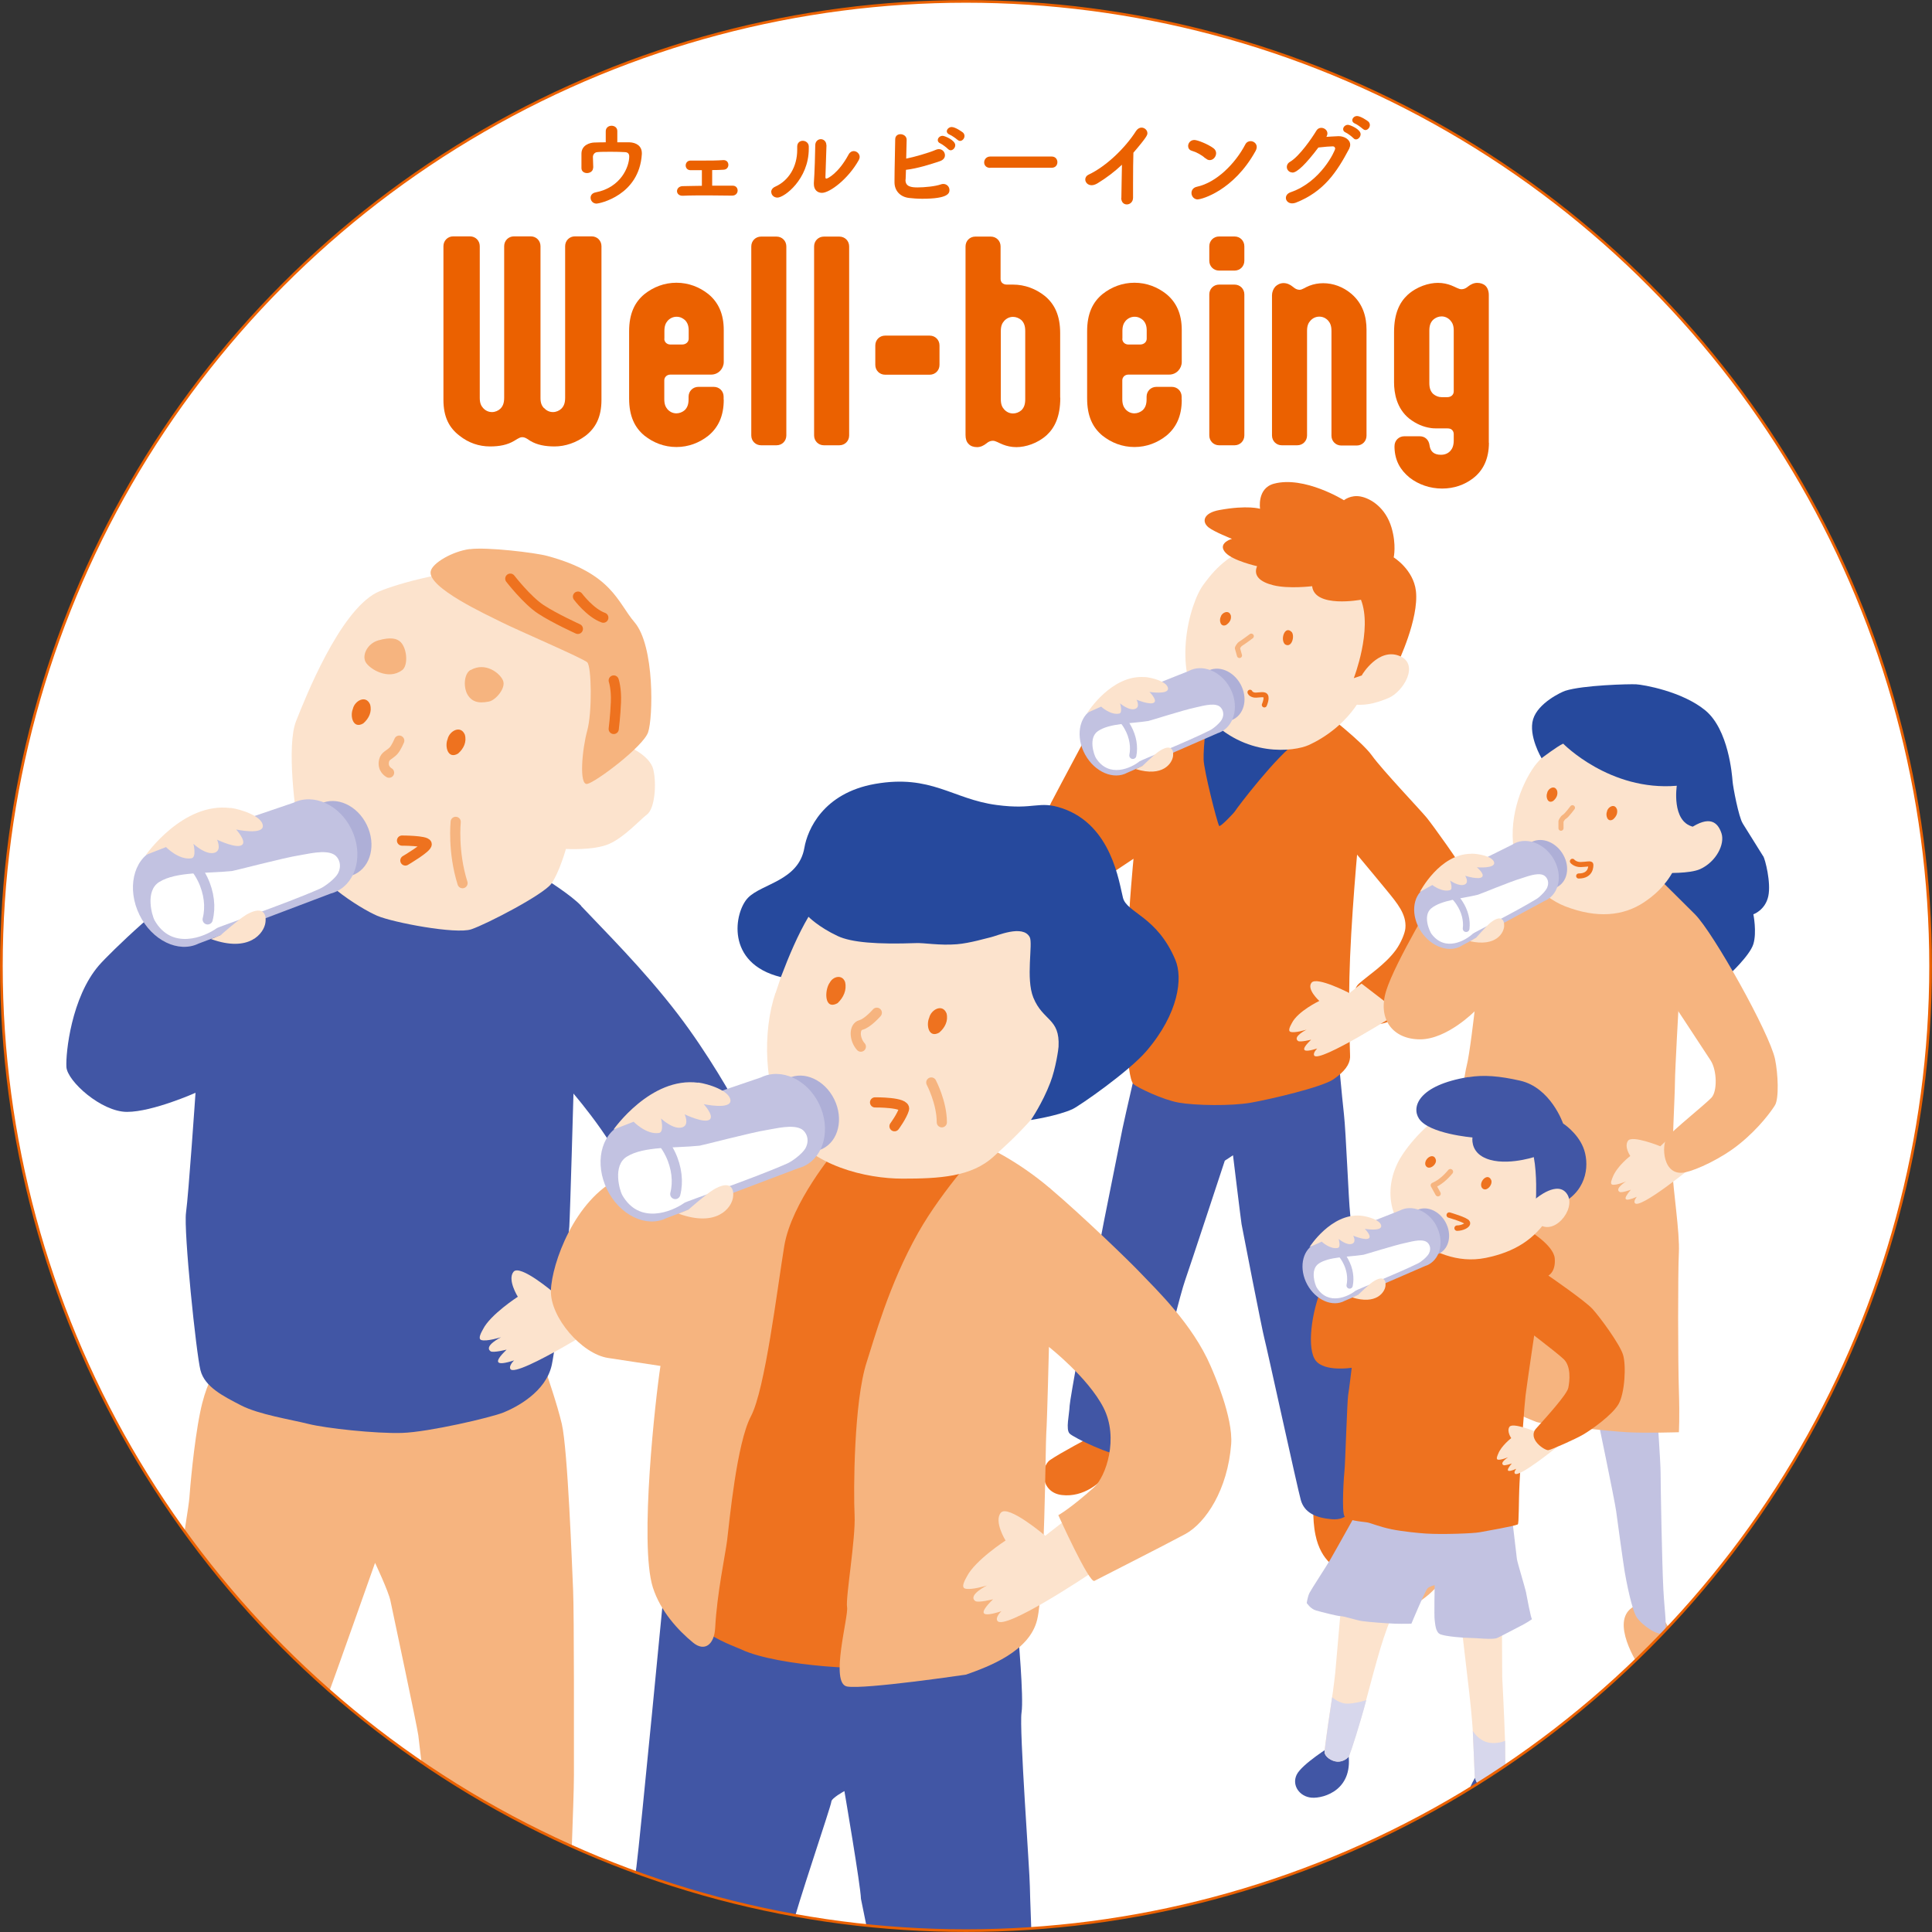 <?xml version="1.0" encoding="UTF-8"?>
<svg id="_concept_well-being_2" data-name="concept_well-being 2" xmlns="http://www.w3.org/2000/svg" xmlns:xlink="http://www.w3.org/1999/xlink" viewBox="0 0 167 167">
  <rect x="0" y="0" width="167" height="167" fill="#333333" stroke="none"/>
  <defs>
    <style>
      .cls-1 {
        fill: #fce3cd;
      }

      .cls-2, .cls-3, .cls-4, .cls-5, .cls-6, .cls-7, .cls-8, .cls-9, .cls-10, .cls-11, .cls-12, .cls-13, .cls-14 {
        fill: none;
      }

      .cls-2, .cls-3, .cls-4, .cls-6, .cls-7, .cls-8, .cls-9, .cls-10, .cls-11, .cls-13, .cls-14 {
        stroke-linecap: round;
      }

      .cls-2, .cls-4, .cls-8, .cls-11, .cls-13, .cls-14 {
        stroke-linejoin: round;
      }

      .cls-2, .cls-11 {
        stroke-width: .44px;
      }

      .cls-2, .cls-13, .cls-14 {
        stroke: #f6b47f;
      }

      .cls-15 {
        fill: #f6b47f;
      }

      .cls-16 {
        fill: #4156a5;
      }

      .cls-17 {
        fill: #fff;
      }

      .cls-3 {
        stroke-width: .54px;
      }

      .cls-3, .cls-6, .cls-7, .cls-9, .cls-10, .cls-12 {
        stroke-miterlimit: 10;
      }

      .cls-3, .cls-6, .cls-9, .cls-10 {
        stroke: #c2c2e1;
      }

      .cls-4, .cls-7, .cls-8, .cls-11 {
        stroke: #ee721f;
      }

      .cls-4, .cls-13 {
        stroke-width: .47px;
      }

      .cls-6, .cls-7, .cls-8, .cls-14 {
        stroke-width: .88px;
      }

      .cls-18 {
        fill: #ee721f;
      }

      .cls-19 {
        fill: #eb6100;
      }

      .cls-9 {
        stroke-width: .61px;
      }

      .cls-20 {
        fill: #c2c2e1;
      }

      .cls-10 {
        stroke-width: .58px;
      }

      .cls-21 {
        fill: #d7d7ec;
      }

      .cls-22 {
        fill: #aeafd7;
      }

      .cls-12 {
        stroke: #eb6100;
        stroke-width: .23px;
      }

      .cls-23 {
        fill: #26499d;
      }

      .cls-24 {
        clip-path: url(#clippath);
      }
    </style>
    <clipPath id="clippath">
      <circle class="cls-5" cx="83.5" cy="83.5" r="83.38"/>
    </clipPath>
  </defs>
  <g id="_concept_well-being_1-2" data-name="concept_well-being 1">
    <circle class="cls-17" cx="83.5" cy="83.5" r="83.38"/>
    <circle class="cls-17" cx="83.5" cy="83.5" r="83.38"/>
    <g class="cls-24">
      <path class="cls-18" d="M116.04,129.53s1.55,1.99,1.76,3.31-.24,2.85-1.22,2.93-2.41-.85-2.87-3.08c-.31-1.46-.15-3.17-.15-3.17h2.48Z"/>
      <path class="cls-18" d="M96.6,125.14s0,.81-.68,1.92-2.26,2.39-4.13,2.17-1.88-2.43-1.02-3.03,3.54-2.01,3.54-2.01l2.3.94Z"/>
      <path class="cls-16" d="M115.64,90.81s.36,4.03.53,5.51.41,7.58.53,8.53c.12.95.36,6.52.36,7.4s.32,7.59.38,9.54-.15,7.93-.38,8.29-.53,1.36-1.95,1.24-2.37-.59-2.67-1.66c-.3-1.07-2.97-13.32-3.15-13.97s-1.91-9.51-1.97-9.87-.74-5.96-.74-5.96l-.71.47s-3.08,9.36-3.44,10.37c-.36,1.01-1.66,6.16-1.84,6.93s-1.26,5.1-1.67,5.81-.77,2.31-1.78,2.37-4.32-1.53-4.68-1.89-.03-1.62,0-2.43c.02-.49,1.43-8.31,1.61-9.02s1.24-6.34,1.36-6.93,1.42-7.11,1.6-8c.18-.89,1.54-6.75,1.54-6.75h17.06Z"/>
      <path class="cls-18" d="M94.42,62.69s-2.68,5-3.54,6.65-1.16,4.88-1.1,5.38,1.47,1.59,2.57,1.65,2.87-.31,3.42-.67,2.21-1.47,2.21-1.47c0,0-.39,3.97-.5,7.27-.14,4.56,0,8.9,0,9.29,0,.67.15,2.63.51,2.93s2.5,1.34,3.9,1.59,4.54.31,6.27,0,6.13-1.34,7.11-2.02,1.39-1.28,1.43-1.89c.02-.29-.2-3.9,0-8.68.22-5.23.86-11.66.89-11.98.06-.61,0-5.09,0-5.09l-3.79-5.82h-11.34l-8.04,2.85Z"/>
      <path class="cls-18" d="M114.6,61.69s3.12,2.4,3.99,3.62,4.22,4.74,4.74,5.38,2.89,3.93,3.24,4.68,1.16,3.82,1.1,4.97-1.45,3.58-2.37,4.63-5.06,3.58-6.06,3.53-2.93-2.44-1.77-3.48c.77-.69,2.26-1.64,3.19-2.91.46-.64.79-1.48.82-1.88.11-1.21-.73-2.18-1.6-3.25-.87-1.07-5.28-6.35-5.28-6.35v-8.93Z"/>
      <path class="cls-1" d="M116.64,85.84s-2.81-1.46-3.27-.9.67,1.58.67,1.58c0,0-1.85.88-2.37,1.91-.07.15-.4.66-.12.76.37.13,1.39-.19,1.39-.19,0,0-1.24.61-.74.98.18.13,1.13-.11,1.13-.11-.93.9-.8,1.18.53.76,0,0-.4.38-.26.61.42.68,7.34-3.72,7.34-3.72l-3.25-2.5-1.06.83Z"/>
      <path class="cls-23" d="M104.85,61.19c-.6.24-.84,3.52-.81,4.47s1.13,5.31,1.34,5.73c.08.15,1.31-1.15,1.38-1.28.11-.21,3.6-4.82,5.44-6.06l-2.44-2.65-4.9-.21Z"/>
      <path class="cls-1" d="M104.03,50.53c-1.2,1.58-2.97,7.79.3,11.39,3.27,3.61,7.56,3.04,8.8,2.48s3.5-1.95,4.77-4.55,1.47-7.37.19-9.36-4-4.38-9.59-3.23c-2.57.53-4.06,2.73-4.47,3.27Z"/>
      <path class="cls-18" d="M108.92,43.99s-.29-1.78,1.2-2.18c2.63-.7,6.05,1.43,6.05,1.43,0,0,.58-.49,1.45-.32s2.15.96,2.66,2.68c.44,1.49.19,2.58.19,2.58,0,0,1.7,1.04,1.92,2.9.28,2.42-1.58,6.26-1.58,6.26l-3.79,1.28s1.63-4.19.62-6.78c0,0-4.01.75-4.22-1.17,0,0-2.02.25-3.35-.08-1.17-.29-1.75-.83-1.41-1.65,0,0-2.07-.46-2.72-1.16s.19-1.1.55-1.2c0,0-1.54-.61-2.02-.99-.62-.49-.45-1.25.92-1.5,2.44-.45,3.53-.11,3.53-.11Z"/>
      <ellipse class="cls-22" cx="105.52" cy="60.07" rx="1.95" ry="2.37" transform="translate(-15.89 58.4) rotate(-28.86)"/>
      <path class="cls-20" d="M106.31,59.44c-.79-1.44-2.4-2.08-3.58-1.43l-7.85,3.12c-.16.04-.31.1-.45.18-1.18.65-1.47,2.41-.63,3.92.83,1.51,2.47,2.21,3.65,1.56l7.8-3.41c.12-.04.24-.09.35-.15,1.18-.65,1.5-2.35.71-3.79Z"/>
      <path class="cls-17" d="M94.73,65.52c-.16-.26-.68-1.73.17-2.32,1-.69,2.83-.64,4.36-.88.14-.02,3.08-.96,4.01-1.15.47-.09,1.53-.44,2.08-.15.26.14.55.59.28,1.14-.16.33-.75.82-1.05.97-2.04,1.02-5.94,2.57-6.08,2.68-.72.58-2.65,1.48-3.77-.29Z"/>
      <path class="cls-9" d="M96.45,61.68c.41.3.78.72,1.05,1.22.44.8.57,1.67.42,2.4"/>
      <path class="cls-1" d="M98.96,58.52c.64.05,1.92.4,2,.96.09.6-1.6.33-1.6.33,0,0,.66.65.42.9-.3.29-1.54-.23-1.54-.23,0,0,.33.6-.08.78-.53.24-1.34-.46-1.34-.46,0,0,.24.81-.07.88-.75.16-1.57-.6-1.57-.6l-1.19.53s2.08-3.32,4.97-3.08Z"/>
      <path class="cls-1" d="M100.17,64.95c.97-.65,1.3-.24,1.23.39s-.88,1.86-3.22,1.14l.58-.28s1.02-.99,1.41-1.25Z"/>
      <path class="cls-18" d="M111.67,54.65c.26.39-.03,1.39-.59,1.05-.45-.39-.02-1.71.59-1.05h0Z"/>
      <path class="cls-11" d="M108.05,59.84s.03.15.33.23c.25.06.65-.07.9,0,.35.09.01.86.01.86"/>
      <path class="cls-2" d="M108.16,54.99s-.71.53-.9.64-.3.39-.3.39l.18.64"/>
      <path class="cls-18" d="M106.39,53.18c.07.37-.11.64-.4.84-.49.23-.64-.4-.46-.73.11-.37.7-.59.85-.11h0Z"/>
      <path class="cls-1" d="M117.75,58.31s1.39-2.33,3.2-1.62.34,3.12-.94,3.65-2.14.68-3.31.53l1.05-2.56Z"/>
      <path class="cls-15" d="M143.28,139.17s1.34,1.87,1.68,3.21.48,3.11,0,3.45c-.77.54-2.42-.54-3.13-1.57s-2.72-4.56-.37-5.5l1.82.41Z"/>
      <path class="cls-15" d="M125.54,134.43s-.54,1.79-1.2,2.56-2.45,2.47-4.3,2.13-1.94-1.99-.45-2.96c.74-.49,4.13-2.71,4.13-2.71l1.82.97Z"/>
      <path class="cls-20" d="M137.99,122.08s1.59,7.63,1.71,8.55c.12.92.61,4.46.73,5.19s.61,3.3,1.04,3.97,1.93,1.73,2.31,1.33.12-1.45,0-3.71-.24-9.1-.24-10.08-.31-5.25-.31-5.25h-5.25Z"/>
      <path class="cls-20" d="M125.79,116.35s-.27,4.57-.39,5.61c-.07.57-.37,2.76-.63,4.68-.22,1.59-.67,3.82-.91,4.54-.42,1.24-.99,2.93-1.07,3.43-.12.79.85.98,1.68.83s1.1-.12,1.59-.79,2.68-8.84,2.91-9.49c.43-1.2,2.26-8.44,2.26-8.44l-5.42-.36Z"/>
      <path class="cls-15" d="M145.12,120.15c-.08-2.45-.09-10.16,0-11.87.09-1.72-.51-5.49-.56-7.13-.05-1.64.22-6.59.22-7.58s.34-7.02.34-7.02l-2.22-11.11-3.1-3.35-15.54,5s-3.67,6.06-4.44,8.55.6,4.2,2.93,4.2,4.71-2.42,4.71-2.42c0,0-.43,3.79-.69,4.74s-1.54,10.21-1.7,11.05c-.15.84-1.13,6.96-1.22,8.07s-.5,6.26-.5,6.26c0,0,.93.34,1.18.34s3.34,1.2,4.63,2.27c.53.44.71,1.16,1.31,1.6.84.62,2.11,1.07,2.36,1.17.43.17,6.19.79,7.82.88,1.63.09,4.47,0,4.47,0,0,0,.08-1.2,0-3.65Z"/>
      <path class="cls-1" d="M143.51,99.08s-2.44-.99-2.79-.47.2,1.31.2,1.31c0,0-1.14.87-1.51,1.81-.05.14-.29.61-.04.67.33.08,1.19-.28,1.19-.28,0,0-1.03.63-.56.91.17.1.97-.19.97-.19-.74.86-.6,1.09.52.61,0,0-.32.36-.17.55.42.55,4.84-3.05,4.84-3.05l-1.79-2.67-.85.8Z"/>
      <path class="cls-23" d="M152.4,74c-.35-.56-1.41-2.25-1.76-2.82l-3.27-3.05-2.18,6.11-2.29,1.19s4.65,5.95,5.35,7.08c.7,1.13,1.14,1.81,1.14,1.81,0,0,1.86-1.7,2.17-2.72s0-2.57,0-2.57c0,0,1.03-.35,1.29-1.57.25-1.16-.27-3.19-.44-3.46Z"/>
      <path class="cls-15" d="M142.89,75.44s2.02,1.99,3.62,3.59,6.45,10.27,6.92,12.51c.27,1.28.35,3.41,0,3.99-.3.49-1.36,1.97-3.07,3.35-1.58,1.28-3.7,2.24-4.67,2.45-2.01.44-2.08-2.39-1.6-3s3.34-2.9,3.85-3.45.48-2.35-.07-3.21-4.2-6.38-4.2-6.38l-.78-9.86Z"/>
      <path class="cls-1" d="M142.11,77.99c-1.8,1.2-4.08,1.41-6.82.35-2.19-.85-4.07-3.23-4.33-4.35-.7-3.01.49-6.12,1.69-7.78.41-.57,1.99-2.2,3.63-2.82,4.69-1.75,8.24.74,9.33,2.75.73,1.35,1.13,3.21.77,5.07-.32,1.63-1.33,3.3-1.69,3.98-.77,1.45-1.75,2.24-2.58,2.8Z"/>
      <ellipse class="cls-22" cx="133.49" cy="74.73" rx="1.84" ry="2.24" transform="translate(-19.04 86.52) rotate(-33.66)"/>
      <path class="cls-20" d="M134.19,74.08c-.86-1.3-2.43-1.77-3.49-1.06l-7.16,3.56c-.14.05-.28.12-.41.2-1.07.71-1.19,2.39-.29,3.75.91,1.36,2.5,1.89,3.57,1.18l7.09-3.83c.11-.05.22-.1.32-.17,1.07-.71,1.23-2.33.37-3.63Z"/>
      <path class="cls-17" d="M123.74,80.73c-.17-.23-.78-1.58-.03-2.21.89-.73,2.62-.83,4.04-1.18.13-.03,2.83-1.15,3.7-1.4.44-.13,1.41-.54,1.95-.3.26.11.56.51.35,1.05-.13.33-.64.83-.91,1-1.84,1.13-5.4,2.9-5.52,3.01-.64.6-2.39,1.61-3.58.03Z"/>
      <path class="cls-10" d="M125.06,76.97c.41.25.79.61,1.09,1.07.48.72.67,1.53.58,2.23"/>
      <path class="cls-1" d="M127.18,73.79c.61,0,1.84.22,1.97.75.14.56-1.49.43-1.49.43,0,0,.68.56.46.82-.26.3-1.47-.09-1.47-.09,0,0,.35.54-.01.74-.48.26-1.3-.33-1.3-.33,0,0,.29.74,0,.83-.7.21-1.53-.44-1.53-.44l-1.08.6s1.7-3.3,4.44-3.3Z"/>
      <path class="cls-1" d="M128.83,79.76c.86-.69,1.21-.32,1.19.27s-.68,1.83-2.95,1.33l.53-.31s.89-1.02,1.23-1.29Z"/>
      <path class="cls-23" d="M150.64,71.18c-.35-.56-.84-3.13-.88-3.66s-.35-4.47-2.36-6.12c-2.01-1.65-5.38-2.22-5.98-2.25s-4.58.07-6.12.56c-.31.1-2.35,1.04-2.78,2.46s.73,3.37.73,3.37c0,0,1.38-1.05,1.87-1.26,0,0,4.02,4.13,9.82,3.64,0,0-.48,3.07,1.39,3.54l-1.14,2.78,5.46-3.06Z"/>
      <path class="cls-1" d="M143.92,75.45s2.14.09,3.05-.33c1.37-.63,2.15-2.15,1.83-3.1s-1.02-1.58-2.78-.37l-1.55,1.36-.55,2.44Z"/>
      <path class="cls-18" d="M134.59,68.32c.1.37-.05.67-.33.91-.48.29-.67-.35-.52-.7.07-.38.64-.7.84-.21h0Z"/>
      <path class="cls-18" d="M139.76,69.92c.1.37-.05.67-.33.91-.48.29-.67-.35-.52-.7.07-.38.64-.7.84-.21h0Z"/>
      <path class="cls-2" d="M135.92,69.82s-.5.67-.69.78-.3.39-.3.39v.6"/>
      <path class="cls-11" d="M135.92,74.45s.25.3.74.28.85-.11.85,0,.05.99-1.05.99"/>
      <path class="cls-16" d="M115.05,150.93s-2.53,1.56-2.97,2.48.26,1.9,1.3,1.98,3.75-.68,3.13-4.06l-1.46-.39Z"/>
      <path class="cls-16" d="M130.27,158.72c-.68.5-2.34-.16-3.07-1.22s-.57-2.7.65-4.34h1.49s1,1.27,1.42,2.57c.6,1.87-.14,2.74-.48,2.99Z"/>
      <path class="cls-1" d="M116.06,137.26s-.59,6.71-.64,7.31c-.01.14-.09.78-.19,1.56-.02.12-.03.26-.06.4-.02.14-.71,4.65-.68,4.95.04.37.6.76,1.1.79s.93-.31,1.01-.48c.18-.43.92-2.7,1.52-4.96.39-1.47.81-3.04,1.2-4.35.71-2.41,2.01-5.23,2.01-5.23h-5.28Z"/>
      <path class="cls-1" d="M130.1,150.66c-.08-2.52-.25-5.7-.25-5.7l-.03-5.34h-3.6s.71,6.09.77,6.61c.03.3.27,2.29.33,3.69.07,1.66.15,3.39.15,3.56,0,.07.1.95.98,1.34.36.16,1.33.12,1.6-.58.11-.3.05-3.43.05-3.57Z"/>
      <path class="cls-20" d="M117.7,129.98s-2.37,4.25-2.73,4.86-1.63,2.55-1.78,2.85-.24.87-.24.87c0,0,.34.52.81.65s1.85.49,2.14.49,1.3.34,1.81.42,2.2.21,2.88.23,1.41,0,1.41,0c0,0,1.2-2.89,1.41-3.07s.6-.26.6-.26c0,0-.05,2.71,0,3s.05,1.07.5,1.25,1.98.31,2.55.31,1.98.18,2.37,0,1.72-.89,2.08-1.07.99-.57.91-.57-.47-2.06-.52-2.34-.76-2.61-.78-2.84-.44-3.7-.44-3.7v-2.27l-12.96,1.2Z"/>
      <path class="cls-18" d="M132.81,114.11s-.78,5.23-.94,6.49c-.1.79-.37,4.52-.52,7.54-.09,1.75-.04,3.58-.16,3.63-.34.16-2.77.58-3.31.68s-3.18.2-4.61.11c-.64-.04-2.04-.18-2.98-.37-1.15-.24-1.83-.56-2.14-.6-.58-.08-1.66-.16-1.93-.52s-.05-3.66,0-4,.23-6.01.31-6.46.31-2.38.31-2.38c0,0-2.34.37-3.11-.62s-.42-4.11.6-6.51l5.65-4.21,4.34-1.96h6.27l2.22,9.19Z"/>
      <path class="cls-1" d="M132.58,123.69s-1.83-.74-2.1-.36.15.98.15.98c0,0-.86.66-1.13,1.36-.04.1-.22.46-.03.5.25.06.9-.21.9-.21,0,0-.77.47-.42.68.12.08.73-.14.73-.14-.55.65-.45.82.39.46,0,0-.24.27-.13.41.31.42,3.64-2.29,3.64-2.29l-1.35-2.01-.64.6Z"/>
      <path class="cls-18" d="M132,106.26s2.29,1.33,2.39,2.51-.55,1.49-.55,1.49c0,0,3.16,2.17,3.81,2.88s2.35,3.03,2.64,3.95c.29.92.16,3.35-.39,4.29s-2.33,2.2-3.03,2.61-2.73,1.31-3.03,1.36-1.86-.97-1.05-1.88,2.64-2.9,2.77-3.5.25-1.86-.39-2.48-3.95-3.11-3.95-3.11l-2.98-6.22,3.76-1.88Z"/>
      <path class="cls-1" d="M121.04,100.1c-1.57,2.71-.79,5.5.89,6.75,1.85,1.37,4.04,2.38,6.5,1.88s4.23-1.59,5.46-3.57c1.23-1.98,1.67-5.21.23-7.37-1.79-2.67-5.39-3.09-8.6-1.85-1.93.75-3.84,3.06-4.48,4.17Z"/>
      <path class="cls-16" d="M126.93,93.11c1.32-.22,2.7-.1,4.46.3,2.66.6,3.72,3.7,3.72,3.7,0,0,1.21.77,1.74,2.06s.47,3.62-1.83,4.84h-2l-.25-.43s.1-2.02-.19-3.56c0,0-2.79.91-4.44-.04-1.04-.6-.86-1.66-.86-1.66,0,0-3.75-.31-4.62-1.62-.67-1.01-.06-2.89,4.25-3.6Z"/>
      <path class="cls-1" d="M132.78,103.59s1.91-1.63,2.7-.34-1.25,3.74-2.59,2.45l-.11-2.11Z"/>
      <ellipse class="cls-22" cx="123.44" cy="106.48" rx="1.73" ry="2.11" transform="translate(-35.95 72.25) rotate(-28.66)"/>
      <path class="cls-20" d="M124.15,105.93c-.7-1.28-2.12-1.85-3.18-1.28l-6.99,2.75c-.14.04-.27.09-.4.16-1.05.58-1.31,2.14-.58,3.48.74,1.35,2.19,1.97,3.24,1.4l6.95-3.01c.11-.03.21-.08.31-.13,1.05-.58,1.34-2.08.64-3.37Z"/>
      <path class="cls-17" d="M113.82,111.3c-.14-.23-.6-1.54.16-2.07.89-.61,2.51-.56,3.88-.77.12-.02,2.74-.84,3.57-1.01.42-.08,1.36-.39,1.85-.12.23.12.49.52.24,1.01-.15.3-.67.73-.94.86-1.82.9-5.29,2.27-5.41,2.37-.64.51-2.36,1.31-3.35-.27Z"/>
      <path class="cls-3" d="M115.37,107.89c.36.27.69.64.93,1.09.39.71.5,1.48.36,2.14"/>
      <path class="cls-1" d="M117.61,105.08c.57.05,1.7.36,1.78.86.08.54-1.42.28-1.42.28,0,0,.59.58.37.8-.26.26-1.37-.21-1.37-.21,0,0,.29.53-.07.69-.47.21-1.19-.41-1.19-.41,0,0,.21.72-.07.78-.67.14-1.39-.54-1.39-.54l-1.06.47s1.86-2.94,4.43-2.72Z"/>
      <path class="cls-1" d="M118.67,110.8c.86-.58,1.15-.2,1.09.35s-.79,1.65-2.87,1l.52-.24s.91-.88,1.26-1.11Z"/>
      <path class="cls-4" d="M125.27,105.03s1.49.43,1.57.66-.47.47-.89.47"/>
      <path class="cls-18" d="M124.12,100.27c.07.46-.69.97-.91.43-.15-.55.74-1.15.91-.43h0Z"/>
      <path class="cls-18" d="M128.91,102.03c.13.44-.52,1.11-.84.6-.25-.51.55-1.32.84-.6h0Z"/>
      <path class="cls-13" d="M125.37,101.28c-.45.54-.94.95-1.47,1.18l.4.72"/>
      <path class="cls-21" d="M115.15,146.72c-.13.86-.68,4.5-.65,4.77.04.37.6.76,1.1.79s.93-.31,1.01-.48c.18-.42.9-2.63,1.49-4.84-.5.15-1.13.3-1.65.3-.49,0-.94-.26-1.29-.54Z"/>
      <path class="cls-21" d="M130.09,150.48c-.35.14-.85.25-1.41.15-.66-.12-1.11-.62-1.37-1,0,.1.01.19.01.29.07,1.66.15,3.39.15,3.56,0,.07.1.95.98,1.34.36.16,1.33.12,1.6-.58.11-.3.05-3.43.05-3.57,0-.06,0-.12,0-.18Z"/>
      <path class="cls-15" d="M47.26,118.78s.9,2.59,1.3,4.29c.52,2.23.89,12.41.98,14.41s.07,13.43.07,15.92-.39,10.12-.26,11.28-.31,9.1-.18,10.18c.13,1.08-.79,2.41-2.28,2.99s-3.99.58-5.07-.42c-1.08-1-1.33-3.74-1.91-4.49s-1.34-2.12-1.51-2.7-1.1-9.35-1.1-10.01-1.05-9.48-1.14-10.22-2.24-10.81-2.41-11.64-1.33-3.28-1.33-3.28c0,0-3.57,10.1-4.16,11.68-.58,1.58-3.66,10.97-4.07,12.22s-4.32,9.89-4.99,10.81-1.66,2-3.08,1.91c-1.41-.08-5.24-2.66-5.24-4.16s.58-6.9.67-7.56,2.49-15.88,2.58-16.54,2.16-12.8,2.24-13.97c.04-.63.38-4.7.93-7.39.46-2.29,1.15-3.3,1.15-3.3h28.8Z"/>
      <path class="cls-16" d="M49.57,94.53s-.29,10.42-.36,11.5-1.12,10.08-1.51,11.93c-.5,2.37-3.09,3.69-4.17,4.13s-6.5,1.7-8.78,1.77-6.59-.4-8.1-.78-4.28-.81-5.81-1.6-3.14-1.59-3.51-3.03-1.47-12.06-1.25-13.64c.22-1.58.82-10.35.82-10.35,0,0-3.7,1.65-5.92,1.65s-5.17-2.66-5.24-3.88.43-6.01,2.8-8.77c.9-1.05,6.11-6.08,8.7-7.35,1-.49,5.31-2.5,9.83-3,7.13-.79,15.25,0,15.25,0,0,0,6.25,3.43,7.91,5.18l-.65,16.23Z"/>
      <path class="cls-1" d="M32.54,51.23c-3.22,1.68-6.14,9.07-6.95,11.11s-.15,7.75.44,10.6,5.19,5.63,6.58,6.22,6.8,1.61,8.12,1.17,6.25-3,6.93-3.95c.68-.95,1.26-3,1.26-3,0,0,2.41.15,3.73-.43s2.63-2.05,3.29-2.56.83-2.63.53-3.88-2.28-2.05-2.28-2.05c0,0,1.17-2.34,1.1-5.7-.05-2.32-1.39-8.41-13.6-9.36-3.1-.24-8.15,1.31-9.14,1.83Z"/>
      <path class="cls-18" d="M31.99,60.89c.18.63-.1,1.22-.59,1.64-.88.52-1.16-.62-.9-1.25.15-.7,1.12-1.25,1.49-.39h0Z"/>
      <path class="cls-18" d="M40.18,63.5c.18.63-.1,1.22-.59,1.64-.88.52-1.16-.62-.9-1.25.15-.7,1.12-1.25,1.49-.39h0Z"/>
      <path class="cls-15" d="M40.6,47.46c-1.5.2-3.23,1.21-3.37,1.92-.29,1.41,4.83,3.75,6.14,4.41s7.02,3.11,7.39,3.46.44,4.3,0,5.9-.73,4.75,0,4.61,4.83-3.22,5.26-4.46.58-7.46-1.17-9.51c-1.48-1.72-1.93-4.23-7.56-5.74-1.05-.28-5.19-.78-6.69-.58Z"/>
      <path class="cls-15" d="M40.68,57.92c1.29-.74,2.57.29,2.81.93s-.64,1.67-1.22,1.79c-1.05.22-1.51-.09-1.79-.49-.46-.66-.39-1.91.19-2.24Z"/>
      <path class="cls-15" d="M34.75,57.93c-1.18.9-2.83-.11-3.15-.71s.16-1.6,1.11-1.87c1.03-.29,1.61-.18,1.94.17.55.59.64,2.01.11,2.41Z"/>
      <path class="cls-14" d="M34.51,64.02s-.26.63-.51.89c-.34.35-.7.41-.8.83-.18.74.43,1.05.43,1.05"/>
      <path class="cls-14" d="M39.39,71.04s-.27,2.57.59,5.3"/>
      <path class="cls-8" d="M34.75,72.66s2.06,0,2.13.3-1.84,1.42-1.84,1.42"/>
      <path class="cls-1" d="M47.85,111.72s-2.9-2.47-3.46-1.79.37,2.16.37,2.16c0,0-2.38,1.54-3.01,2.81-.09.18-.49.81-.15.93.46.15,1.71-.24,1.71-.24,0,0-1.52.75-.91,1.21.22.16,1.39-.14,1.39-.14-1.15,1.11-.99,1.46.65.93,0,0-.49.46-.32.75.51.83,9.03-4.58,9.03-4.58l-4-3.07-1.3,1.02Z"/>
      <ellipse class="cls-22" cx="29.2" cy="72.52" rx="2.79" ry="3.39" transform="translate(-28.85 20.15) rotate(-26.01)"/>
      <path class="cls-20" d="M30.38,71.68c-1.03-2.12-3.28-3.14-5.02-2.29l-11.46,3.9c-.23.05-.45.12-.66.22-1.74.85-2.27,3.34-1.19,5.56,1.08,2.22,3.38,3.34,5.12,2.49l11.41-4.32c.18-.05.35-.11.52-.19,1.74-.85,2.31-3.25,1.28-5.37Z"/>
      <path class="cls-17" d="M13.36,79.55c-.21-.38-.85-2.53.4-3.31,1.48-.92,4.09-.72,6.3-.95.2-.02,4.48-1.15,5.83-1.36.68-.1,2.22-.52,2.99-.06.36.21.74.88.32,1.65-.26.46-1.13,1.12-1.57,1.31-2.99,1.32-8.69,3.26-8.89,3.4-1.08.77-3.9,1.93-5.38-.68Z"/>
      <path class="cls-6" d="M16.1,74.18c.56.46,1.06,1.08,1.42,1.82.57,1.18.7,2.43.43,3.47"/>
      <path class="cls-1" d="M19.92,69.83c.91.12,2.71.71,2.8,1.52.09.87-2.31.35-2.31.35,0,0,.9.98.53,1.32-.44.4-2.18-.44-2.18-.44,0,0,.42.88-.16,1.11-.77.3-1.88-.75-1.88-.75,0,0,.29,1.17-.17,1.25-1.09.18-2.2-.97-2.2-.97l-1.74.68s3.21-4.6,7.33-4.05Z"/>
      <path class="cls-1" d="M21.2,79.12c1.43-.86,1.87-.24,1.74.65s-1.39,2.6-4.7,1.4l.85-.35s1.53-1.35,2.11-1.69Z"/>
      <path class="cls-7" d="M44.11,50.02s1.45,1.87,2.64,2.65,3.2,1.69,3.2,1.69"/>
      <path class="cls-7" d="M53.05,58.82s.24.7.19,1.89c-.05,1.19-.19,2.3-.19,2.3"/>
      <path class="cls-7" d="M49.96,51.57s1.05,1.41,2.19,1.82"/>
      <path class="cls-16" d="M49.57,94.53s4.75,5.5,4.96,8.37c.22,2.87-4.82,7.15-5.61,7.73s-.29,2.23.22,2.95.86,1.08,2.8.86c1.03-.11,2.85-.47,5.37-2.25.93-.66,4.74-3.5,6.27-5.24,2.1-2.4,1.84-3.85,1.72-4.89s-.41-3.88-1.46-6.18c-.37-.81-2.66-4.84-5.24-8.21-2.99-3.91-6.42-7.28-8.38-9.37,0,0-3.85-.48-5.91,4.23s5.27,12,5.27,12Z"/>
      <path class="cls-16" d="M57.47,136.66s-2.16,22.47-2.46,24.72-2.26,12.84-2.46,14.69c-.21,1.85-.82,9.55-1.03,10.78-.21,1.23,0,2.77.72,3.29s4.01,1.44,5.24,1.44,2.77-1.8,2.98-2.59,2.67-6.44,2.88-7.47,4.78-13.24,5.11-14.84c.33-1.6,3.41-10.63,3.41-10.94s1.13-.92,1.13-.92c0,0,1.41,8.24,1.43,9.31,0,0,2.17,10.72,2.68,12.67s1.64,9.76,2.05,11.09,2.02,9.21,2.63,9.93,3.28,2.4,4.54,2.29,2.04-.44,2.86-2.39.34-14.24.45-15.37-.61-18.18-.61-19.31c0-1.13-.93-13.66-.72-14.99s-.31-6.98-.31-6.98l-.21-4.52-30.3.13Z"/>
      <path class="cls-18" d="M64.15,142.61c3.02,1.39,11.56,1.99,13.7,1.26s8.59-28.58,8.45-32.63c-.14-4.05-.82-14.17-5.28-14.88-4.46-.71-11.94-.07-16.26,4.99-2.93,3.43-8.14,22.87-7.3,33.96.4,5.26,5.71,6.84,6.68,7.29Z"/>
      <path class="cls-15" d="M90.67,116.43s-.16,6.6-.23,7.42-.13,13.41-.79,16.16c-.66,2.75-4.22,4.06-6.14,4.74,0,0-8.78,1.3-10.29,1.03s.14-6.04,0-6.86.75-5.89.65-7.95-.07-9.81,1.05-13.24c.61-1.86,1.9-6.67,4.45-11.18,2.14-3.79,5.65-7.54,5.65-7.54,0,0,2.75,1.16,5.76,3.72l-.11,13.71Z"/>
      <path class="cls-15" d="M72.18,99.48s-3.77,4.46-4.39,8.23c-.62,3.77-1.65,12.38-2.88,14.71s-1.85,9.02-2.06,10.74c-.14,1.14-.88,4.6-1.03,7.55-.08,1.47-.93,2.09-1.92,1.27-1.25-1.03-2.8-2.67-3.47-4.77-1.19-3.77.25-16.53.66-19.14l-4.53-.69c-2.26-.34-5.01-3.5-4.94-5.83.07-2.33,2.06-7.87,5.9-9.7,0,0,10.7-6.28,15.5-6.63l3.16,4.25Z"/>
      <path class="cls-1" d="M67.03,85.83c-1.1,3.22-1.1,8.5,1.03,11.73,2.13,3.22,6.79,4.32,9.95,4.32s5.97-.14,7.89-1.92c1-.93,4.81-4.14,6.52-8.16,1.57-3.69,1.1-8.2.69-9.6-1.22-4.19-4.28-7.41-8.64-8.16-7.2-1.23-11.42,1.31-13.31,3.5-2.5,2.89-3.49,6.46-4.12,8.3Z"/>
      <path class="cls-1" d="M90.35,132.75s-3.22-2.74-3.84-1.99.41,2.4.41,2.4c0,0-2.64,1.71-3.35,3.12-.1.2-.54.9-.16,1.03.51.17,1.9-.26,1.9-.26,0,0-1.69.83-1.01,1.34.24.18,1.54-.15,1.54-.15-1.27,1.24-1.09,1.62.72,1.03,0,0-.55.52-.35.83.57.92,8-4.06,8-4.06l-2.41-4.42-1.45,1.13Z"/>
      <path class="cls-23" d="M69.88,79.24s.85.88,2.53,1.67c1.19.56,3.43.73,6.77.61.72-.03,2.01.22,3.53.1,1.12-.09,2.58-.53,2.95-.61.48-.1,2.76-1.13,3.35,0,.29.55-.36,3.57.31,5.22.84,2.06,2.31,1.76,2.18,4.25,0,.16-.24,1.87-.71,3.09-.68,1.79-1.68,3.24-1.68,3.24,0,0,2.27-.34,3.58-.93.61-.28,4.88-3.25,6.4-5.02,2.81-3.28,3.16-6.33,2.51-7.88-1.58-3.77-4.19-4.07-4.53-5.37s-.96-6.29-5.25-7.74c-2.05-.7-2.37.16-5.69-.29-3.78-.5-5.64-2.67-10.49-1.82-4.49.79-5.84,3.96-6.11,5.52-.49,2.86-3.7,3.1-4.88,4.33-1.18,1.23-1.98,5.67,2.85,6.85.71-1.87,1.47-3.67,2.39-5.22Z"/>
      <path class="cls-8" d="M75.64,95.29s2.69-.03,2.5.59-.82,1.47-.82,1.47"/>
      <path class="cls-14" d="M80.5,93.57s.91,1.72.91,3.44"/>
      <path class="cls-14" d="M75.79,87.54s-.79.91-1.38,1.06-.58,1.22,0,1.87"/>
      <path class="cls-18" d="M73.05,84.89c.16.69-.14,1.34-.65,1.82-1.19.66-1.13-1.18-.67-1.78.28-.54,1.08-.73,1.32-.04h0Z"/>
      <path class="cls-18" d="M81.82,87.6c.16.64-.14,1.24-.64,1.66-.91.51-1.14-.66-.86-1.29.16-.7,1.15-1.25,1.5-.37h0Z"/>
      <ellipse class="cls-22" cx="69.61" cy="96.25" rx="2.79" ry="3.39" transform="translate(-35.16 40.28) rotate(-26.01)"/>
      <path class="cls-20" d="M70.8,95.42c-1.03-2.12-3.28-3.14-5.02-2.29l-11.46,3.9c-.23.05-.45.12-.66.22-1.74.85-2.27,3.34-1.19,5.56,1.08,2.22,3.38,3.34,5.12,2.49l11.41-4.32c.18-.05.35-.11.52-.19,1.74-.85,2.31-3.25,1.28-5.37Z"/>
      <path class="cls-17" d="M53.78,103.29c-.21-.38-.85-2.53.4-3.31,1.48-.92,4.09-.72,6.3-.95.2-.02,4.48-1.15,5.83-1.36.68-.1,2.22-.52,2.99-.06.36.21.74.88.32,1.65-.26.46-1.13,1.12-1.57,1.31-2.99,1.32-8.69,3.26-8.89,3.4-1.08.77-3.9,1.93-5.38-.68Z"/>
      <path class="cls-6" d="M56.52,97.92c.56.46,1.06,1.08,1.42,1.82.57,1.18.7,2.43.43,3.47"/>
      <path class="cls-1" d="M60.34,93.57c.91.12,2.71.71,2.8,1.52.09.87-2.31.35-2.31.35,0,0,.9.98.53,1.32-.44.4-2.18-.44-2.18-.44,0,0,.42.88-.16,1.11-.77.3-1.88-.75-1.88-.75,0,0,.29,1.17-.17,1.25-1.09.18-2.2-.97-2.2-.97l-1.74.68s3.21-4.6,7.33-4.05Z"/>
      <path class="cls-1" d="M61.62,102.86c1.43-.86,1.87-.24,1.74.65s-1.39,2.6-4.7,1.4l.85-.35s1.53-1.35,2.11-1.69Z"/>
      <path class="cls-15" d="M90.67,116.43s3.39,2.65,4.72,5.26.22,5.94-.83,6.88c-2.06,1.85-3.08,2.4-3.08,2.4,0,0,2.67,5.92,3.12,5.68s5.81-2.95,7.84-4.04c1.81-.98,3.68-3.88,3.98-7.77.18-2.34-1.51-6.14-1.77-6.75-1.56-3.63-4.7-6.62-6.05-8.04-.93-.99-5.05-4.97-7.82-7.32,0,0-2.37-.76-4.29.48-1.41.92-2.5,3.79-2.62,4.43-.46,2.53.7,4.86,1.9,5.64l4.9,3.15Z"/>
    </g>
    <g>
      <path class="cls-19" d="M47.03,35.27c.2.22.46.35.77.35.26,0,.53-.11.72-.29.2-.2.33-.46.33-.94v-13.11c0-.48.37-.85.85-.85h1.44c.48,0,.85.37.85.85v13.28c0,1.49-.5,2.43-1.38,3.11-.79.59-1.75.92-2.67.92-.81,0-1.51-.13-2.1-.48l-.26-.17c-.17-.11-.31-.15-.44-.15-.17,0-.26.07-.42.15l-.28.17c-.59.35-1.27.48-2.08.48-.96,0-1.86-.31-2.63-.92-.9-.68-1.4-1.62-1.4-3.11v-13.28c0-.48.37-.85.85-.85h1.44c.48,0,.85.37.85.85v13.11c0,.44.11.68.29.88.2.22.46.35.77.35.26,0,.53-.11.72-.29.2-.2.33-.46.33-.94v-13.11c0-.48.37-.85.85-.85h1.44c.48,0,.85.37.85.85v13.13c0,.42.11.66.28.85Z"/>
      <path class="cls-19" d="M62.56,34.55c0,1.42-.48,2.41-1.33,3.11-.77.61-1.71.98-2.76.98s-1.99-.37-2.76-.98c-.85-.7-1.33-1.69-1.33-3.22v-5.8c0-1.53.48-2.52,1.33-3.22.77-.61,1.71-.98,2.76-.98s1.99.37,2.76.98c.85.7,1.33,1.69,1.33,3.11v2.76c0,.55-.44,1.09-1.09,1.09h-3.52c-.31,0-.53.22-.53.5v1.62c0,.44.11.68.28.88.2.22.46.35.77.35.26,0,.53-.11.72-.28.2-.2.33-.46.33-.94v-.22c0-.48.37-.85.85-.85h1.33c.48,0,.85.37.85.85v.26ZM57.42,29.28c0,.28.22.5.53.5h1.01c.33,0,.57-.22.57-.5v-.72c0-.44-.13-.7-.33-.9-.2-.17-.42-.28-.72-.28s-.57.13-.77.35c-.17.2-.28.44-.28.88v.68Z"/>
      <path class="cls-19" d="M67.97,37.64c0,.48-.37.85-.85.85h-1.33c-.48,0-.85-.37-.85-.85v-16.34c0-.48.37-.85.85-.85h1.33c.48,0,.85.37.85.85v16.34Z"/>
      <path class="cls-19" d="M73.4,37.64c0,.48-.37.85-.85.85h-1.33c-.48,0-.85-.37-.85-.85v-16.34c0-.48.37-.85.85-.85h1.33c.48,0,.85.37.85.85v16.34Z"/>
      <path class="cls-19" d="M76.51,32.39c-.48,0-.85-.37-.85-.85v-1.68c0-.48.37-.85.85-.85h3.85c.48,0,.85.37.85.85v1.68c0,.48-.37.85-.85.85h-3.85Z"/>
      <path class="cls-19" d="M91.65,34.38c0,1.66-.5,2.6-1.16,3.22-.81.74-1.86,1.05-2.63,1.05-.44,0-.83-.09-1.16-.22-.39-.15-.63-.33-.88-.33-.18,0-.35.07-.48.17l-.09.07c-.22.17-.48.31-.79.31s-.57-.09-.74-.28c-.18-.18-.26-.44-.26-.77v-16.3c0-.48.37-.85.85-.85h1.33c.48,0,.85.37.85.85v2.82c0,.11.04.22.11.31.11.11.24.17.42.17h.53c1.05,0,1.99.37,2.76.98.85.7,1.33,1.69,1.33,3.22v5.58ZM86.51,34.51c0,.44.11.68.29.88.2.22.46.35.77.35.26,0,.53-.11.72-.28.2-.2.33-.46.33-.94v-5.91c0-.48-.13-.74-.33-.94-.2-.17-.46-.28-.72-.28-.31,0-.57.13-.77.35-.18.2-.29.44-.29.88v5.91Z"/>
      <path class="cls-19" d="M102.15,34.55c0,1.42-.48,2.41-1.33,3.11-.77.61-1.71.98-2.76.98s-1.99-.37-2.76-.98c-.85-.7-1.33-1.69-1.33-3.22v-5.8c0-1.53.48-2.52,1.33-3.22.77-.61,1.71-.98,2.76-.98s1.99.37,2.76.98c.85.7,1.33,1.69,1.33,3.11v2.76c0,.55-.44,1.09-1.09,1.09h-3.52c-.31,0-.53.22-.53.5v1.62c0,.44.11.68.28.88.2.22.46.35.77.35.26,0,.53-.11.72-.28.2-.2.33-.46.33-.94v-.22c0-.48.37-.85.85-.85h1.33c.48,0,.85.37.85.85v.26ZM97.01,29.28c0,.28.22.5.53.5h1.01c.33,0,.57-.22.57-.5v-.72c0-.44-.13-.7-.33-.9-.2-.17-.42-.28-.72-.28s-.57.13-.77.35c-.17.2-.28.44-.28.88v.68Z"/>
      <path class="cls-19" d="M107.56,22.54c0,.48-.37.85-.85.85h-1.33c-.48,0-.85-.37-.85-.85v-1.25c0-.48.37-.85.85-.85h1.33c.48,0,.85.37.85.85v1.25ZM107.56,37.64c0,.48-.37.85-.85.85h-1.33c-.48,0-.85-.37-.85-.85v-12.19c0-.48.37-.85.85-.85h1.33c.48,0,.85.37.85.85v12.19Z"/>
      <path class="cls-19" d="M115.09,28.6c0-.44-.11-.68-.28-.88-.2-.22-.46-.35-.77-.35s-.57.13-.77.35c-.18.2-.29.44-.29.88v9.04c0,.48-.37.85-.85.85h-1.33c-.48,0-.85-.37-.85-.85v-12.12c0-.26.11-.55.28-.74.17-.17.42-.31.72-.31s.57.13.79.31l.09.07c.13.11.31.2.5.2.24,0,.46-.2.85-.35s.79-.22,1.2-.22c.85,0,1.71.31,2.41.9,1.05.88,1.33,2.06,1.33,3.11v9.17c0,.48-.37.85-.85.85h-1.33c-.48,0-.85-.37-.85-.85v-9.04Z"/>
      <path class="cls-19" d="M128.7,38.27c0,1.4-.5,2.41-1.38,3.08-.72.55-1.62.88-2.67.88s-2.04-.35-2.8-.94c-.81-.66-1.27-1.47-1.31-2.58v-.15c0-.48.37-.85.85-.85h1.33c.46,0,.79.31.85.79l.02.11c.09.44.39.7.96.7.37,0,.63-.13.83-.35.17-.2.28-.46.28-.9v-.53c0-.13-.04-.26-.13-.35-.09-.11-.24-.15-.42-.15h-.85c-.2,0-.42,0-.63-.04-.59-.09-1.2-.33-1.82-.81-1.09-.88-1.31-2.21-1.31-3.13v-4.33c0-1.66.5-2.6,1.16-3.22.81-.74,1.86-1.05,2.63-1.05.44,0,.83.09,1.16.22.39.15.63.33.88.33.18,0,.35-.07.48-.17l.09-.07c.22-.17.48-.31.79-.31.28,0,.55.09.72.26s.28.44.28.79v12.78ZM125.11,34.33c.33,0,.55-.22.55-.5v-5.25c0-.44-.11-.68-.29-.88-.2-.22-.46-.35-.77-.35-.26,0-.52.11-.72.29-.2.2-.33.46-.33.94v4.53c0,.48.13.74.33.94.2.17.46.28.72.28h.5Z"/>
    </g>
    <g>
      <path class="cls-19" d="M51.27,14.49c0,.31-.27.47-.53.47-.24,0-.48-.14-.48-.43,0-.25,0-.78,0-1.21v-.03c0-.78.78-.96,1.1-.97s.65-.02,1-.02c0-.32,0-.74,0-.95,0-.32.25-.48.5-.48s.5.15.5.46v.97c.37,0,.73,0,1.04,0,.59.02,1.08.31,1.08.94v.08c-.22,3.59-3.69,4.28-3.91,4.28-.32,0-.52-.25-.52-.51,0-.2.13-.4.43-.46,2.2-.42,2.91-2.23,2.91-3.1,0-.22-.1-.37-.37-.38-.32-.02-.76-.03-1.18-.03-.49,0-.96,0-1.22.03-.24.02-.37.24-.37.41,0,.2.02.66.03.92h0Z"/>
      <path class="cls-19" d="M59.73,13.88c.35,0,.71,0,1.11,0,.55,0,1.13,0,1.68-.04h.03c.27,0,.41.2.41.41s-.14.41-.42.42c-.27.02-.61.03-.98.03,0,.45,0,.99,0,1.35h1.78c.28,0,.42.21.42.42s-.15.44-.48.44h-.02c-.6,0-1.32-.02-2.01-.02-.81,0-1.61,0-2.24.03h-.02c-.31,0-.47-.2-.47-.4s.16-.42.48-.43c.45,0,1.05-.03,1.67-.03v-1.35c-.4,0-.76,0-.99,0-.27,0-.41-.21-.41-.41s.14-.42.42-.42h0Z"/>
      <path class="cls-19" d="M66.66,16.6c0-.18.11-.36.36-.47,1.14-.51,1.89-1.7,1.89-3.18,0-.08,0-.16,0-.24v-.04c0-.34.24-.5.48-.5s.51.17.52.48v.2c0,2.65-2.12,4.23-2.71,4.23-.31,0-.53-.23-.53-.48ZM71.44,12.54l-.09,2.75v.03c0,.08.03.12.08.12.11,0,1.04-.45,1.92-2.08.11-.21.28-.3.44-.3.26,0,.52.22.52.51,0,.08-.03.18-.08.27-.93,1.66-2.52,2.83-3.18,2.83-.38,0-.7-.25-.7-.76v-.1c.06-.76.12-2.76.12-3.25,0-.35.25-.53.48-.53s.48.18.48.52h0Z"/>
      <path class="cls-19" d="M78.27,15.52v.05c0,.57.52.63,1.04.63.6,0,1.54-.09,2.01-.26.08-.03.15-.04.22-.04.31,0,.53.25.53.52s-.08.76-2.35.76c-.41,0-.81-.03-1.15-.07-.75-.09-1.24-.61-1.25-1.33v-.18c0-.92.05-2.62.06-3.55,0-.31.22-.45.45-.45.26,0,.54.17.54.48,0,.16-.03,1.41-.04,1.63.66-.13,1.94-.49,2.56-.76.09-.04.18-.06.26-.06.31,0,.53.25.53.53,0,.2-.12.4-.43.51-.8.27-1.97.64-2.94.75,0,.33-.03.63-.03.85ZM81.94,12.88c-.09-.11-.51-.42-.65-.48-.17-.07-.23-.18-.23-.29,0-.19.19-.37.42-.37.18,0,1.09.38,1.09.81,0,.23-.2.44-.39.44-.08,0-.16-.03-.23-.11ZM82.75,12.08c-.09-.1-.52-.39-.66-.44-.17-.07-.25-.18-.25-.29,0-.18.19-.37.42-.37.34,0,.93.44.98.48.09.08.13.2.13.29,0,.23-.19.43-.38.43-.08,0-.16-.03-.23-.11Z"/>
      <path class="cls-19" d="M85.59,14.51c-.35,0-.52-.23-.52-.47,0-.25.19-.51.52-.51h5.32c.33,0,.49.25.49.49s-.16.48-.49.48h-5.32Z"/>
      <path class="cls-19" d="M96.93,17.1c0-.64.04-1.89.05-2.86-.63.59-1.3,1.11-2.12,1.61-.19.11-.36.16-.5.16-.34,0-.55-.25-.55-.5,0-.16.09-.32.3-.42,1.5-.71,3.14-2.28,4.09-3.77.13-.2.31-.29.47-.29.27,0,.51.22.51.48,0,.14,0,.28-1.21,1.69-.02.56-.03,1.67-.03,2.62,0,.5,0,.95,0,1.25v.02c0,.37-.27.58-.54.58-.25,0-.48-.18-.48-.56h0Z"/>
      <path class="cls-19" d="M104.18,13.68c-.29-.28-.78-.54-1.17-.65-.21-.06-.31-.23-.31-.41,0-.25.2-.52.54-.52.27,0,1.16.35,1.65.71.16.12.23.28.23.43,0,.31-.25.6-.55.6-.13,0-.25-.05-.37-.17ZM103.54,17.24c-.34,0-.55-.28-.55-.56,0-.23.14-.47.48-.54,1.69-.37,3.31-2.01,4.17-3.65.1-.2.28-.29.46-.29.26,0,.53.2.53.5,0,.1-.03.22-.1.35-1.9,3.44-4.67,4.18-4.97,4.18Z"/>
      <path class="cls-19" d="M111.72,14.91c-.29,0-.49-.23-.49-.48,0-.16.08-.33.29-.45.81-.48,1.9-2.07,2.27-2.69.1-.17.26-.24.42-.24.26,0,.53.2.53.48,0,.09-.03.2-.09.3.03,0,.88-.06,1.06-.06.51,0,1,.3,1,.74,0,.1-.03.22-.09.35-1.08,2.04-2.2,3.71-4.61,4.66-.11.04-.22.06-.32.06-.33,0-.54-.23-.54-.47,0-.2.13-.4.43-.5,2.61-.9,3.83-3.59,3.83-3.76,0-.1-.07-.2-.2-.2-.21,0-.74.04-1.25.1-1.08,1.43-1.84,2.17-2.25,2.17ZM116.98,11.94c-.09-.11-.5-.42-.65-.48-.17-.07-.23-.18-.23-.3,0-.18.18-.37.41-.37.19,0,1.1.38,1.1.81,0,.23-.2.45-.4.45-.08,0-.16-.03-.23-.12ZM117.79,11.14c-.09-.1-.51-.4-.65-.45-.17-.07-.25-.18-.25-.29,0-.19.18-.37.41-.37.31,0,.89.4.98.48.09.08.13.2.13.3,0,.22-.19.43-.38.43-.08,0-.16-.03-.23-.11Z"/>
    </g>
    <circle class="cls-12" cx="83.5" cy="83.5" r="83.38"/>
  </g>
</svg>
